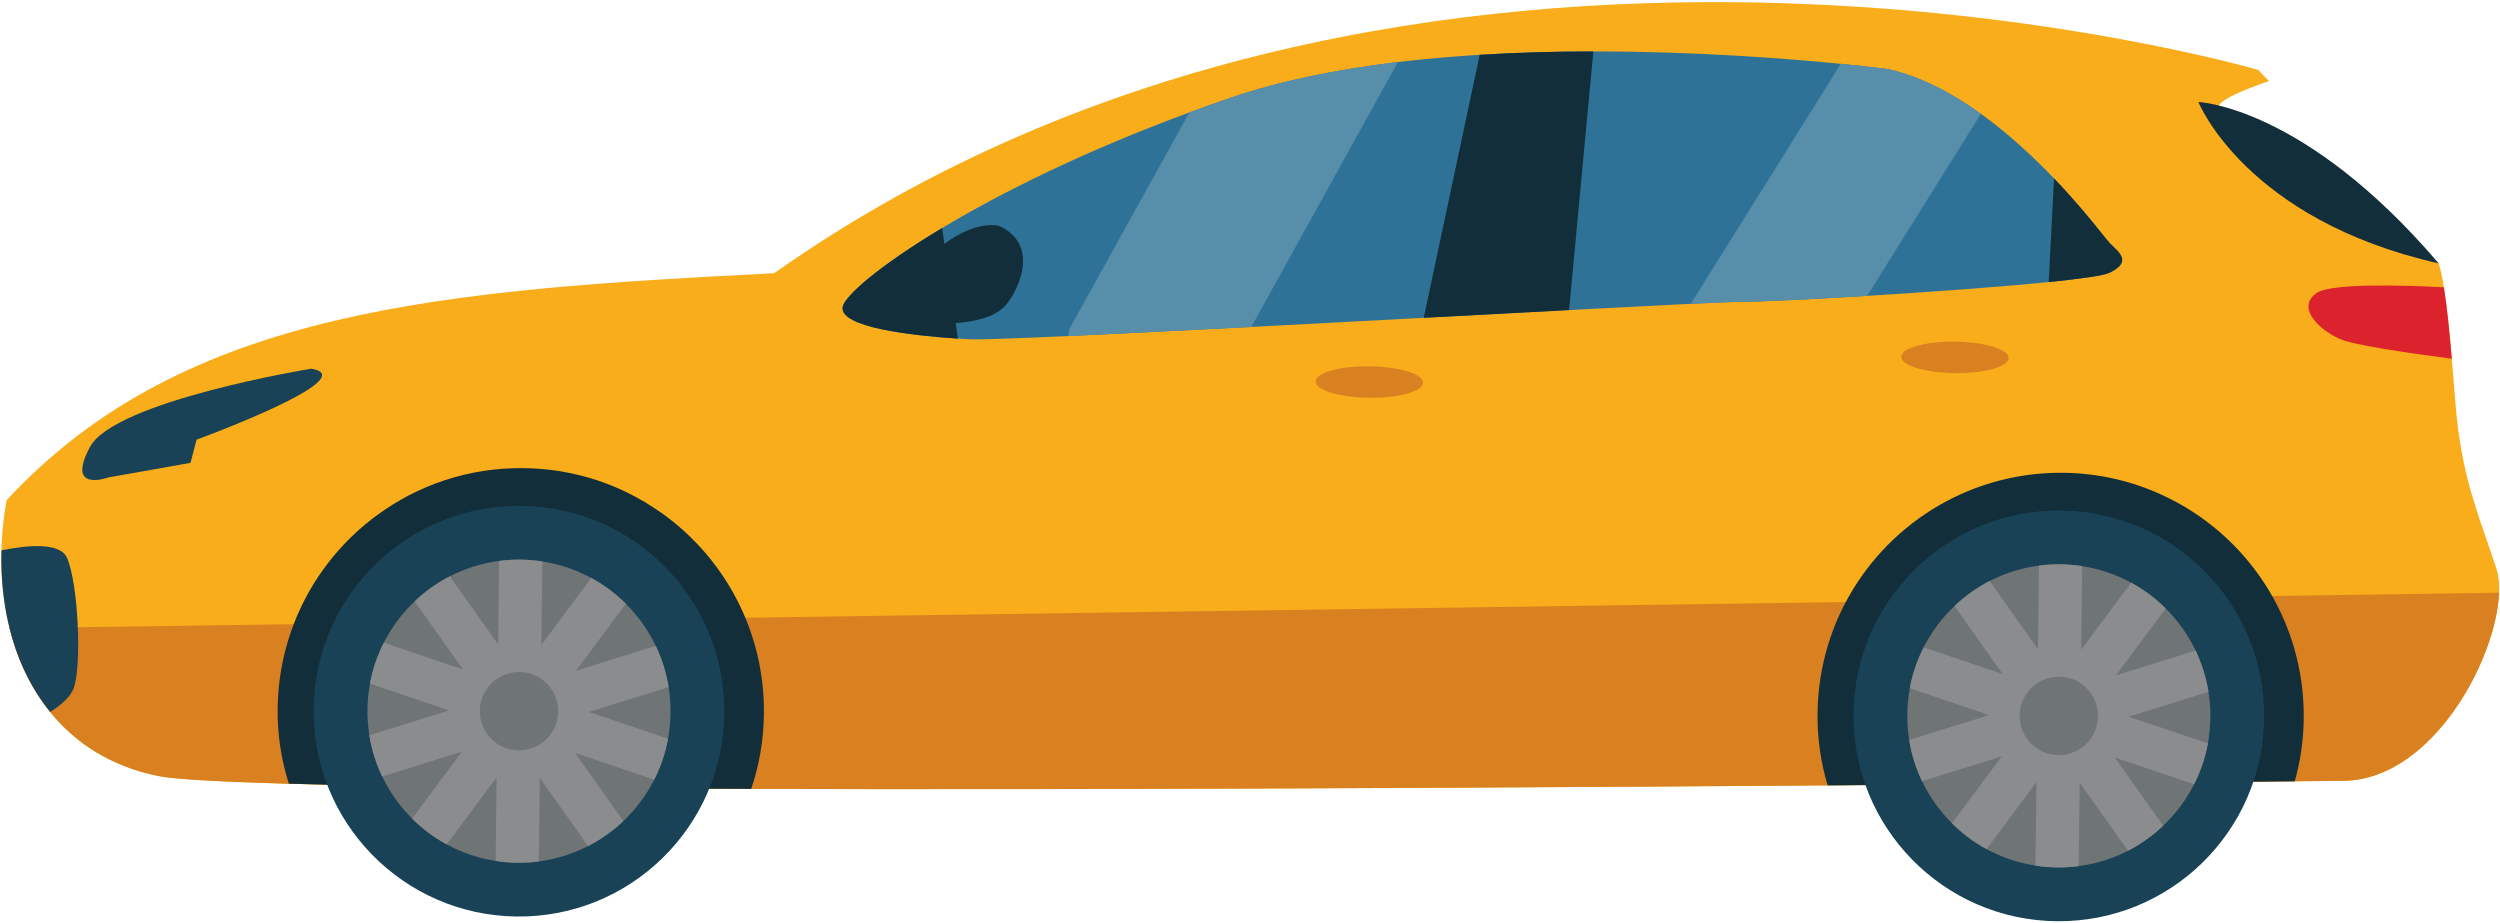 <?xml version="1.0" encoding="UTF-8"?> <svg xmlns="http://www.w3.org/2000/svg" width="1067" height="394" viewBox="0 0 1067 394" fill="none"> <path d="M1000.36 333.232C957.326 333.83 121.911 342.127 67.609 331.207C47.614 327.17 32.283 317.324 21.389 303.835C6.605 285.651 -0.098 260.854 0.6 234.873C0.706 230.588 1.01 226.252 1.568 221.916C1.882 219.131 2.31 216.316 2.792 213.532C78.755 131.317 190.604 123.794 330.414 116.598C603.252 -75.822 963.816 29.846 963.816 29.846C963.816 29.846 965.511 31.613 968.378 34.606C958.704 37.931 945.475 43.134 947.073 46.197C949.306 50.508 1009.91 101.837 1040.82 112.401C1041.63 114.917 1042.38 118.395 1043.04 122.601C1044.35 130.594 1045.42 141.233 1046.43 153.085C1046.95 159.207 1047.48 165.639 1047.99 172.184C1049.19 187.25 1051.54 198.949 1054.56 209.723C1056.96 218.037 1059.69 225.849 1062.61 234.254C1063.5 236.915 1064.43 239.632 1065.38 242.434C1073.21 265.695 1043.4 332.632 1000.36 333.232" fill="#F9AD1A"></path> <path d="M1000.35 333.233C1038 332.709 1065.55 281.363 1066.58 252.965L944.499 254.722L853.583 256.005L288.647 264.059L288.605 264.063L164.461 265.84L4.057 268.111C7.39 281.452 13.121 293.678 21.381 303.837C32.273 317.326 47.606 327.173 67.602 331.21C121.904 342.13 957.304 333.832 1000.35 333.233" fill="#D98020"></path> <path d="M123.287 334.48C169.533 335.816 239.707 336.455 320.627 336.687C324.027 326.615 325.92 315.883 326.04 304.753C326.467 269.231 308.973 237.672 281.987 218.677L281.947 218.683C265.413 206.972 245.293 200.032 223.507 199.796C199.96 199.511 178.2 207.08 160.64 220.092C135.407 238.713 118.915 268.568 118.505 302.343C118.351 313.552 120.047 324.367 123.287 334.48" fill="#112E3A"></path> <path d="M309.147 304.549C308.587 352.952 268.893 391.733 220.48 391.171C172.08 390.608 133.3 350.913 133.861 302.511C134.424 254.108 174.12 215.325 222.52 215.888C270.92 216.452 309.707 256.145 309.147 304.549" fill="#194256"></path> <path d="M286.173 304.287C286.133 308.04 285.774 311.713 285.12 315.289C283.987 321.472 281.974 327.333 279.227 332.755C275.854 339.389 271.387 345.361 266.04 350.415C261.587 354.656 256.52 358.259 251 361.099C244.547 364.421 237.454 366.689 229.987 367.651C226.96 368.065 223.893 368.245 220.747 368.208C217.613 368.172 214.547 367.92 211.533 367.437C204.093 366.301 197.053 363.869 190.667 360.397C185.227 357.429 180.24 353.711 175.894 349.365C170.667 344.192 166.334 338.116 163.12 331.405C160.507 325.92 158.623 320.013 157.629 313.807C157.069 310.216 156.787 306.536 156.831 302.783C156.874 299.029 157.241 295.341 157.901 291.765C159.039 285.584 161.053 279.721 163.8 274.3C167.16 267.665 171.627 261.708 176.973 256.656C181.427 252.415 186.467 248.811 191.987 245.972C198.454 242.647 205.534 240.381 213.027 239.417C216.04 239.005 219.12 238.824 222.254 238.861C225.387 238.897 228.467 239.149 231.467 239.633C238.933 240.769 245.96 243.199 252.347 246.673C257.8 249.64 262.76 253.36 267.12 257.689C272.334 262.879 276.667 268.939 279.867 275.649C282.493 281.133 284.374 287.041 285.36 293.248C285.947 296.839 286.227 300.533 286.173 304.287" fill="#6F7475"></path> <path d="M285.12 315.289L251.333 303.881L285.36 293.248C284.373 287.041 282.493 281.133 279.867 275.649L245.84 286.268L267.12 257.689C262.76 253.36 257.8 249.64 252.347 246.673L231.053 275.267L231.467 239.633C228.467 239.149 225.387 238.897 222.253 238.861C219.12 238.824 216.04 239.005 213.027 239.417L212.613 275.053L191.987 245.972C186.467 248.811 181.427 252.415 176.973 256.656L197.56 285.707L163.8 274.3C161.053 279.721 159.039 285.584 157.901 291.765L191.68 303.189L157.629 313.807C158.623 320.013 160.507 325.92 163.12 331.405L197.16 320.787L175.893 349.365C180.24 353.711 185.227 357.429 190.667 360.397L211.947 331.788L211.533 367.437C214.547 367.92 217.613 368.172 220.747 368.208C223.893 368.245 226.96 368.065 229.987 367.651L230.4 332.017L251 361.099C256.52 358.259 261.587 354.656 266.04 350.415L245.427 321.332L279.227 332.755C281.973 327.333 283.987 321.472 285.12 315.289" fill="#8A8C8D"></path> <path d="M238.227 303.729C238.12 312.965 230.546 320.364 221.306 320.257C212.08 320.149 204.68 312.576 204.787 303.341C204.893 294.105 212.467 286.705 221.693 286.812C230.933 286.92 238.333 294.493 238.227 303.729" fill="#6F7475"></path> <path d="M780.04 335.205C870.667 334.541 944.12 333.827 979.387 333.463C981.8 324.956 983.133 316.004 983.227 306.745C983.72 264.491 958.893 227.812 922.813 211.264C909.973 205.335 895.747 201.953 880.693 201.785C863.92 201.604 848.093 205.383 833.973 212.281C799.867 228.932 776.2 263.784 775.733 304.328C775.587 315.068 777.12 325.44 780.04 335.205" fill="#112E3A"></path> <path d="M966.347 306.553C965.787 354.956 926.093 393.739 877.693 393.176C829.28 392.612 790.507 352.917 791.067 304.515C791.627 256.112 831.32 217.329 879.72 217.893C928.134 218.456 966.907 258.149 966.347 306.553" fill="#194256"></path> <path d="M943.387 306.292C943.333 310.044 942.973 313.717 942.333 317.295C941.187 323.475 939.173 329.337 936.427 334.759C933.053 341.393 928.587 347.365 923.24 352.417C918.787 356.661 913.72 360.263 908.213 363.103C901.747 366.427 894.653 368.693 887.187 369.656C884.173 370.069 881.093 370.251 877.96 370.213C874.827 370.177 871.747 369.924 868.747 369.441C861.293 368.305 854.267 365.875 847.88 362.403C842.427 359.433 837.453 355.715 833.093 351.369C827.88 346.195 823.547 340.12 820.333 333.409C817.707 327.925 815.827 322.019 814.84 315.811C814.267 312.221 813.987 308.54 814.04 304.788C814.08 301.033 814.44 297.347 815.107 293.769C816.24 287.588 818.253 281.725 821.013 276.305C824.36 269.669 828.84 263.712 834.173 258.66C838.627 254.417 843.68 250.815 849.187 247.975C855.653 244.652 862.747 242.385 870.227 241.423C873.253 241.009 876.32 240.829 879.467 240.865C882.6 240.903 885.667 241.153 888.68 241.637C896.133 242.775 903.173 245.204 909.56 248.677C915 251.644 919.973 255.363 924.32 259.695C929.547 264.883 933.88 270.943 937.067 277.653C939.693 283.139 941.573 289.045 942.573 295.251C943.147 298.843 943.427 302.537 943.387 306.292" fill="#6F7475"></path> <path d="M942.333 317.295L908.533 305.887L942.573 295.251C941.573 289.045 939.693 283.139 937.067 277.653L903.04 288.273L924.32 259.695C919.974 255.363 915 251.644 909.56 248.677L888.267 277.272L888.68 241.637C885.667 241.153 882.6 240.903 879.467 240.865C876.32 240.829 873.253 241.009 870.227 241.423L869.813 277.057L849.187 247.975C843.68 250.815 838.627 254.417 834.173 258.66L854.773 287.711L821.013 276.305C818.253 281.725 816.24 287.588 815.107 293.769L848.88 305.193L814.84 315.811C815.827 322.019 817.707 327.925 820.333 333.409L854.36 322.791L833.093 351.369C837.453 355.715 842.427 359.433 847.88 362.403L869.16 333.792L868.747 369.441C871.747 369.924 874.827 370.177 877.96 370.213C881.093 370.251 884.174 370.069 887.187 369.656L887.6 334.021L908.213 363.103C913.72 360.263 918.787 356.661 923.24 352.417L902.627 323.336L936.427 334.759C939.173 329.337 941.187 323.475 942.333 317.295" fill="#8A8C8D"></path> <path d="M895.427 305.735C895.32 314.969 887.747 322.368 878.52 322.261C869.28 322.155 861.88 314.581 861.987 305.345C862.093 296.109 869.667 288.709 878.907 288.816C888.133 288.924 895.533 296.499 895.427 305.735Z" fill="#6F7475"></path> <path d="M1046.43 153.096C1027.68 150.679 1004.22 147.222 998.501 144.618C988.629 140.079 980.282 130.792 988.806 125C995.137 120.733 1026.75 121.777 1043.04 122.615C1044.35 130.606 1045.42 141.246 1046.43 153.096" fill="#DC232D"></path> <path d="M900.28 116.433C897.813 117.617 887.987 118.996 874.36 120.388C853.253 122.511 823.067 124.668 796.893 126.28C771.533 127.817 749.987 128.836 744.267 128.769C742.04 128.744 733.947 129.1 721.64 129.661C708.44 130.297 690.427 131.244 669.667 132.327C650.733 133.319 629.533 134.455 607.64 135.637C583.24 136.932 557.973 138.272 534.053 139.544C504.613 141.063 477.16 142.435 455.907 143.428C433.453 144.435 417.827 145.015 413.92 144.8C412.333 144.725 410.613 144.621 408.813 144.516C388.96 143.213 358.187 139.671 359.64 131.005C360.427 126.392 375.12 113.484 402.093 97.307C427.133 82.321 462.76 64.499 507.613 47.995C513.387 45.863 519.32 43.733 525.413 41.661C546.8 34.357 571.267 29.539 596.627 26.479C608.133 25.12 619.84 24.1 631.52 23.389C647.92 22.368 664.267 21.939 680.027 21.953C723.88 21.927 763.107 25.005 785.667 27.24C798.307 28.485 805.707 29.473 805.707 29.473C819.68 32.569 833.213 39.8 845.453 48.569C857.28 57.079 867.907 67.039 876.653 76.132C889.987 90.099 898.787 102.096 900.427 103.751C904.24 107.656 910.293 111.589 900.28 116.433" fill="#2F7298"></path> <path d="M680.04 21.963L669.68 132.336C650.747 133.328 629.547 134.463 607.653 135.645L631.533 23.399C647.92 22.377 664.28 21.948 680.04 21.963" fill="#112E3A"></path> <path d="M132.884 157.337C132.884 157.337 48.897 171.068 38.373 190.8C27.849 210.529 46.31 203.759 46.31 203.759L81.311 197.548L83.905 187.651C83.905 187.651 156.001 161.283 132.884 157.337Z" fill="#194256"></path> <path d="M31.409 293.843C29.955 297.688 25.771 301.135 21.399 303.845C6.615 285.661 -0.087 260.863 0.609 234.883C11.091 232.749 25.597 231.197 28.617 238.112C33.479 249.189 34.956 284.525 31.409 293.843" fill="#194256"></path> <path d="M900.293 116.443C897.827 117.627 888 119.005 874.373 120.397L876.667 76.141C890 90.108 898.8 102.105 900.44 103.759C904.253 107.665 910.307 111.597 900.293 116.443Z" fill="#112E3A"></path> <path d="M607.333 163.315C607.293 167.021 597 169.907 584.347 169.759C571.693 169.612 561.467 166.488 561.52 162.783C561.56 159.077 571.853 156.192 584.507 156.339C597.16 156.485 607.373 159.609 607.333 163.315Z" fill="#D98020"></path> <path d="M857.293 152.8C857.24 156.505 846.947 159.391 834.307 159.244C821.653 159.096 811.427 155.972 811.467 152.267C811.52 148.56 821.8 145.676 834.453 145.823C847.107 145.971 857.333 149.092 857.293 152.8Z" fill="#D98020"></path> <path d="M408.827 144.525C388.973 143.223 358.2 139.68 359.653 131.015C360.44 126.401 375.133 113.493 402.107 97.316L408.827 144.525Z" fill="#112E3A"></path> <path d="M426.533 96.473C426.533 96.473 417.48 93.336 402.453 104.468C387.44 115.597 379.053 125.141 382.293 130.699C385.533 136.256 399.573 138.627 408.133 137.899C416.693 137.171 423.88 135.313 428.333 131.235C432.8 127.155 445.467 105.243 426.533 96.473" fill="#112E3A"></path> <path d="M455.906 143.428C456.053 142.472 456.2 141.515 456.387 140.503V140.475L507.613 47.995C513.386 45.863 519.32 43.733 525.413 41.661C546.8 34.357 571.267 29.539 596.627 26.479L534.053 139.544C504.613 141.063 477.16 142.435 455.906 143.428" fill="#578FAB"></path> <path d="M721.64 129.661L785.667 27.24C798.307 28.485 805.707 29.473 805.707 29.473C819.68 32.569 833.213 39.8 845.453 48.569L796.893 126.28C772.307 127.771 751.32 128.772 744.84 128.772C744.627 128.772 744.44 128.771 744.267 128.769C744.187 128.768 744.107 128.768 744.013 128.768C741.48 128.768 733.52 129.119 721.64 129.661" fill="#578FAB"></path> <path d="M938.28 43.535C938.28 43.535 983.548 45.231 1040.82 112.411C958.286 93.77 938.28 43.535 938.28 43.535Z" fill="#112E3A"></path> </svg> 